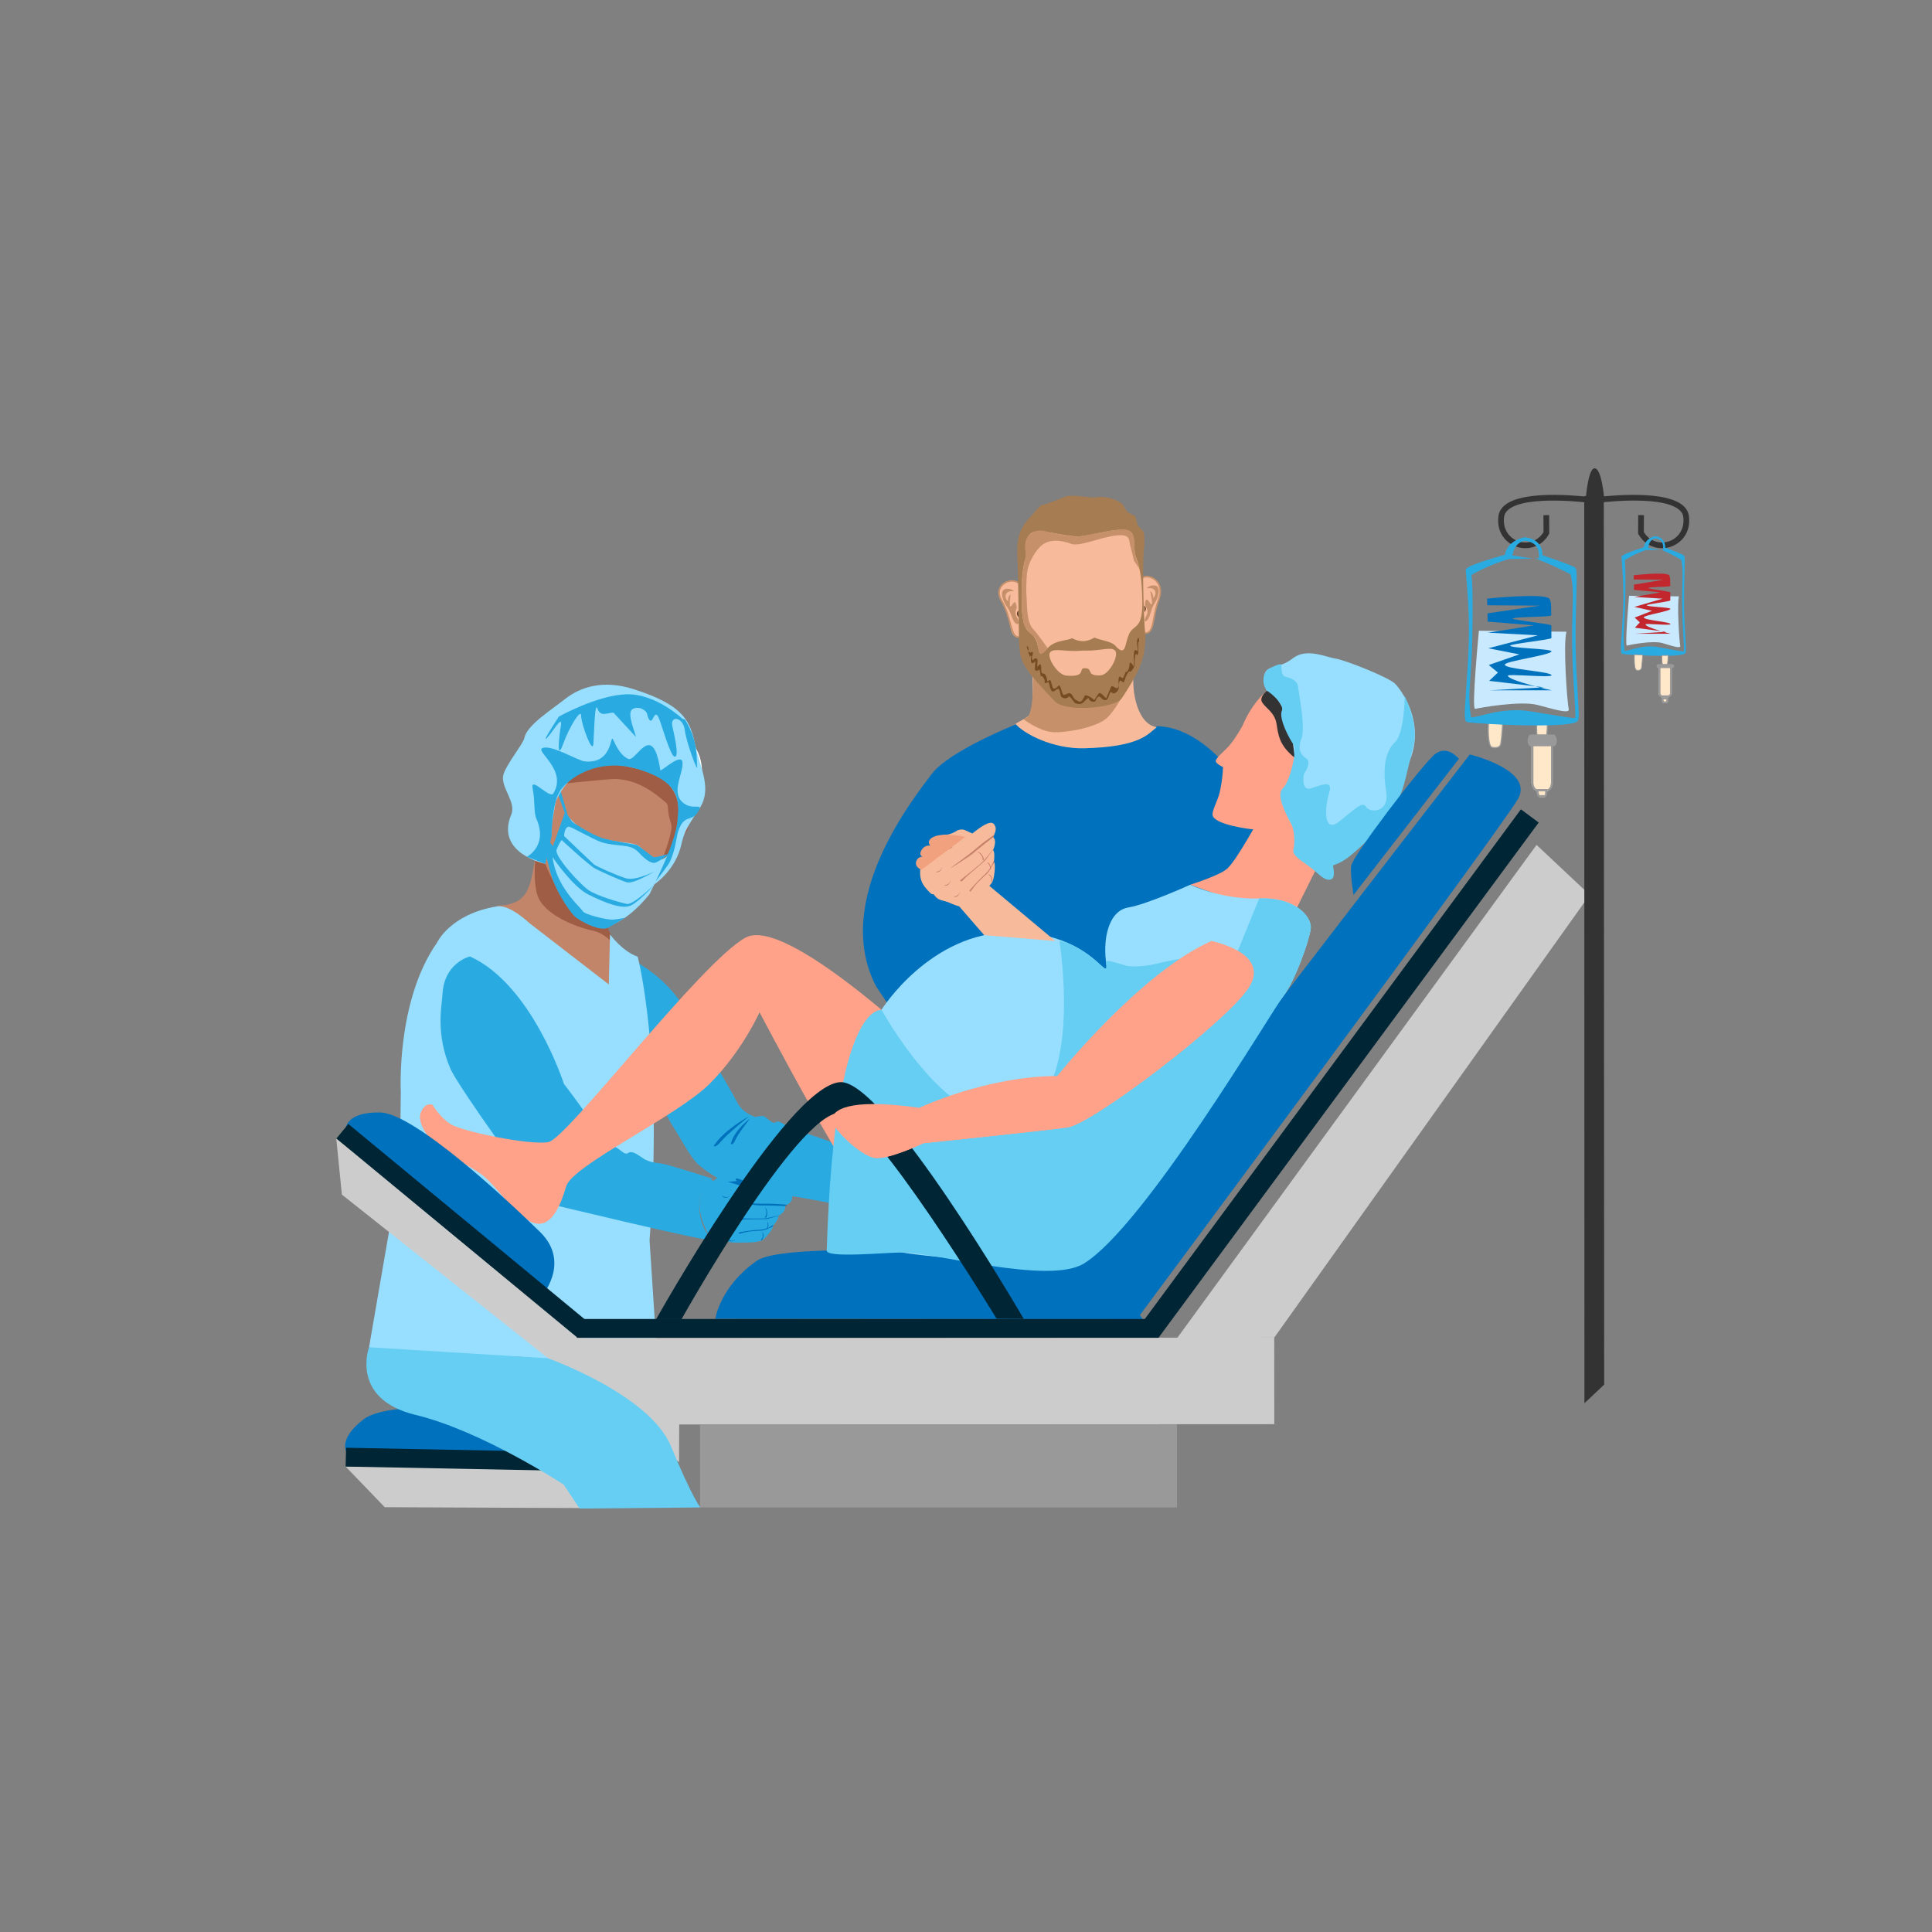 <?xml version="1.0" encoding="UTF-8"?>
<!-- Generator: Adobe Illustrator 25.3.1, SVG Export Plug-In . SVG Version: 6.00 Build 0)  -->
<svg xmlns="http://www.w3.org/2000/svg" xmlns:xlink="http://www.w3.org/1999/xlink" version="1.1" id="childbirth" x="0px" y="0px" viewBox="0 0 2400 2400" style="enable-background:new 0 0 2400 2400;" xml:space="preserve">
<rect x="0" y="0" width="2400" height="2400" fill="#808080" stroke="none"/>
<style type="text/css">
	.st0{fill-rule:evenodd;clip-rule:evenodd;fill:#0071BC;}
	.st1{fill-rule:evenodd;clip-rule:evenodd;fill:#844634;}
	.st2{fill-rule:evenodd;clip-rule:evenodd;fill:#F7BA9B;}
	.st3{fill-rule:evenodd;clip-rule:evenodd;fill:#C6916A;}
	.st4{fill-rule:evenodd;clip-rule:evenodd;fill:#F7C69B;}
	.st5{fill:#C6916A;}
	.st6{fill-rule:evenodd;clip-rule:evenodd;fill:#A67C52;}
	.st7{fill:#5E3C21;}
	.st8{fill:#754C24;}
	.st9{fill:#0071BC;}
	.st10{fill-rule:evenodd;clip-rule:evenodd;fill:#CCCCCC;}
	.st11{fill:#002535;}
	.st12{fill-rule:evenodd;clip-rule:evenodd;fill:#FFFFFF;}
	.st13{fill-rule:evenodd;clip-rule:evenodd;fill:#DBFAFF;}
	.st14{fill-rule:evenodd;clip-rule:evenodd;fill:#C2856A;}
	.st15{fill-rule:evenodd;clip-rule:evenodd;fill:#9F5D45;}
	.st16{fill-rule:evenodd;clip-rule:evenodd;fill:#D3987B;}
	.st17{fill:#9F5D45;}
	.st18{fill:#C2856A;}
	.st19{fill-rule:evenodd;clip-rule:evenodd;fill:#F15A24;}
	.st20{fill:#98DFFF;}
	.st21{fill-rule:evenodd;clip-rule:evenodd;fill:#29ABE2;}
	.st22{fill:#29ABE2;}
	.st23{fill-rule:evenodd;clip-rule:evenodd;fill:#FFA289;}
	.st24{fill-rule:evenodd;clip-rule:evenodd;fill:#999999;}
	.st25{fill:#333333;}
	.st26{fill-rule:evenodd;clip-rule:evenodd;fill:#66CEF2;}
	.st27{fill:#FFA289;}
	.st28{fill:#F7BA9B;}
	.st29{fill:#C6826A;}
	.st30{fill-rule:evenodd;clip-rule:evenodd;fill:#F2A17E;}
	.st31{fill:#FFE8C9;}
	.st32{fill:#999999;}
	.st33{fill:#C9E9FF;}
	.st34{fill:#C1272D;}
</style>
<g>
	<path class="st0" d="M1261.5,900.09c0,0-83.23,33.02-104.43,61.8c-21.19,28.78-124.36,155.85-68.88,263.17l126.43,190.05   c125.69-30.92,362.24-383.51,362.24-383.51s-59.53-128.34-139.59-129.44C1437.28,902.16,1373.33,954.31,1261.5,900.09z"></path>
	<g>
		<path class="st1" d="M1246.88,952.07l2.81-0.49C1248.7,951.78,1247.77,951.94,1246.88,952.07z"></path>
		<g>
			<g>
				<g>
					<path class="st2" d="M1282.61,835.67c-0.77,8.32,3.34,44.83-5.06,53.88c-7.53,5.35-16.13,8.99-15.85,9.75       c9.35,11.71,45.63,31.22,85.13,30.25c69.39-1.71,79.41-17.77,90.11-26.23c-24.44-3.92-31.57-44.89-28.5-69.46       c-17.91-15.27-85.72-5.75-114.5,7C1291.65,844.5,1285.7,831.46,1282.61,835.67z"></path>
					<path class="st3" d="M1406.12,835.58l1.8,4.15c0,0-19.25,39.67-32.71,52.05c-13.47,12.38-51.73,18.79-67.66,17.73       c-15.93-1.06-36.16-16.01-36.16-16.01s5.68-2.48,6.65-4.52c7.06-14.99,4.94-53.7,4.94-53.7L1406.12,835.58z"></path>
				</g>
			</g>
			<g>
				<path class="st4" d="M1311.72,818.77c5.67-4.65,12.02-12.45,31.96-14.08c0.67-0.08,1.38-0.12,2.12-0.14      c0.74-0.02,1.45-0.02,2.13,0.01c20,0.45,26.8,7.87,32.73,12.17c6.54,4.73-3.29,17.36-13.55,22.23      c-9.82,4.66-7.88-9.39-20.59-10.22c-12.63,1.59-9.87,15.5-19.94,11.43C1316.04,835.91,1305.47,823.89,1311.72,818.77z"></path>
				<path d="M1329.66,841.19c-0.95-0.03-2-0.28-3.19-0.76c-8.25-3.33-15.95-10.96-16.81-16.65c-0.33-2.13,0.33-3.94,1.89-5.21      c0.7-0.57,1.41-1.19,2.16-1.85c5.23-4.58,12.4-10.85,29.95-12.29c0.62-0.07,1.32-0.12,2.14-0.14c0.83-0.02,1.5-0.02,2.15,0.01      l0.58,0.02c17.19,0.51,24.61,6.28,30.04,10.49c0.78,0.61,1.53,1.19,2.26,1.72c1.63,1.18,2.39,2.94,2.19,5.09      c-0.53,5.73-7.76,13.8-15.79,17.62c-1.44,0.69-2.7,1-3.82,0.97l0,0c-2.64-0.08-4.16-2.05-5.91-4.34      c-2.31-3.01-4.93-6.43-10.99-6.83c-5.97,0.76-8.38,4.32-10.51,7.46C1334.24,839.06,1332.74,841.28,1329.66,841.19z       M1347.45,804.82c-0.49-0.01-1.03-0.01-1.64,0.01c-0.8,0.02-1.48,0.07-2.1,0.14c-17.37,1.43-24.46,7.63-29.63,12.16      c-0.76,0.66-1.47,1.29-2.18,1.87c-1.42,1.16-1.99,2.74-1.69,4.7c0.83,5.43,8.52,13.01,16.47,16.22c1.14,0.46,2.12,0.69,3,0.72      c2.77,0.08,4.13-1.92,5.84-4.46c2.09-3.08,4.68-6.92,10.96-7.71c6.37,0.42,9.18,4.09,11.45,7.04c1.67,2.18,3.11,4.05,5.49,4.12      l0,0c1.04,0.03,2.2-0.27,3.57-0.92c7.74-3.68,14.98-11.7,15.48-17.16c0.18-1.97-0.48-3.51-1.97-4.59      c-0.74-0.54-1.49-1.12-2.28-1.73c-5.36-4.16-12.71-9.86-29.71-10.37l-0.58-0.02C1347.76,804.83,1347.6,804.83,1347.45,804.82z"></path>
			</g>
			<path class="st4" d="M1262.74,723.63c-7.74-3.96-19.33,3.62-13.39,24.02c5.94,20.4,3.63,45.24,15.78,43.74     C1277.28,789.89,1280.37,726.91,1262.74,723.63z"></path>
			<g>
				<path class="st2" d="M1418.19,718.87c4.44-7.55,31.14,0.58,20.86,27.03c-7.7,19.81-4.54,41.29-16.76,40.51      C1410.08,785.64,1400.79,723.2,1418.19,718.87z"></path>
				<path class="st5" d="M1422.61,787.42l-0.38-0.02c-7.24-0.46-12.72-18.23-14.21-34.7c-1.36-15.06,0.46-31.96,9.54-34.67      c1.33-1.89,3.89-2.91,7.12-2.82c4.23,0.13,10.57,2.39,14.51,8.33c2.76,4.17,5.14,11.5,0.77,22.72c-2.77,7.14-4.12,14.5-5.31,21      C1432.57,778.66,1430.92,787.66,1422.61,787.42z M1424.63,717.17c-2.64-0.08-4.73,0.74-5.59,2.2l-0.21,0.36l-0.4,0.1      c-8.22,2.04-9.69,18.89-8.44,32.69c1.58,17.51,7.25,32.59,12.38,32.92l0.31,0.01c6.31,0.19,7.86-6.58,10.05-18.55      c1.21-6.58,2.58-14.04,5.42-21.35c4.06-10.44,1.92-17.14-0.58-20.92C1434.03,719.31,1428.39,717.29,1424.63,717.17z"></path>
			</g>
			<g>
				<path class="st2" d="M1264.07,723.67c-8.87-6.9-31.02,3.92-20.15,22.19c13.41,22.54,10.39,47.08,22.54,45.58      C1278.61,789.93,1281.7,726.95,1264.07,723.67z"></path>
				<path class="st5" d="M1265.18,792.47L1265.18,792.47c-6.62-0.2-8.65-7.75-11.46-18.21c-2.18-8.13-4.9-18.25-10.65-27.91      c-3.65-6.15-4.05-12.29-1.1-17.29c3.05-5.18,9.53-8.67,15.75-8.48c2.63,0.08,4.96,0.82,6.76,2.16      c10.3,2.21,13.38,21.92,12.88,38.24c-0.46,15.04-3.97,30.58-10.78,31.43C1266.1,792.46,1265.63,792.49,1265.18,792.47z       M1257.67,722.55c-5.54-0.17-11.3,2.92-14,7.51c-1.81,3.08-3.09,8.23,1.1,15.28c5.88,9.89,8.64,20.15,10.86,28.4      c2.59,9.64,4.46,16.6,9.62,16.76l0,0c0.35,0.01,0.72-0.01,1.1-0.05c4.59-0.57,8.57-13.54,9.06-29.54      c0.5-16.35-2.88-34.68-11.51-36.29l-0.24-0.04l-0.19-0.15C1261.97,723.28,1259.97,722.62,1257.67,722.55z"></path>
			</g>
			<path class="st6" d="M1263.78,690.39c1.46,32.73,1.47,79.04,2.02,104.31c0.65,29.34,5.4,34.8,44.6,76.62     c12.39,13.21,73,8.84,82.68-3.33c27.55-40.8,28.64-54.86,29.91-75.82c-3.51-36.87-3.54-102.37-1.86-110.77     c0.92-4.56,0.06-14.56,0.15-17.6c0.19-6.42-7.79-5.95-9.46-17.07c-1.76-11.65-9.41-3.34-15.8-18.14     c-2.34-5.41-19.57-13.22-34.52-10.81c-9.15,1.47-29.2-4.79-39.71-0.31c-40.78,17.37-22.26,4.23-32.07,13.85     c-6.85,6.72-7.12,8.02-8.78,9.7C1265.7,656.44,1262.89,670.44,1263.78,690.39z"></path>
			<path class="st2" d="M1341.7,666.28c15.29-0.78,55.15-14.33,63.77-4.69c4.87,5.44,2.77,22.45,4.93,28.19     c5.04,13.37,8,25.24,8.63,55.65c0.77,37.42-10.4,29.56-16.24,41.8c-5.84,12.24-3.75,29.56-16.8,15.47     c-4.22-6-19.68-7.41-26.39-10.68c-10.52,6.31-19.09,5.36-28.11,0.71c-3.93,3.3-20.75,1.82-30.11,12.41     c-13.87,15.71-8.69,0.23-15.25-11.64c-6.56-11.87-15.85-4.17-16.93-43.64c-0.74-27.1,1.22-46.37,5.1-57.38     c1.41-3.99-2.78-22.18,5.91-29.62C1289.97,654.5,1320.6,667.36,1341.7,666.28z"></path>
			<path class="st2" d="M1305.14,809.64c5.67-4.65,18.57,0.3,38.5-1.34c0.67-0.08,1.39-0.12,2.12-0.14     c0.74-0.02,1.45-0.02,2.13,0.02c19.99,0.45,30.87-4.85,36.79-0.55c6.54,4.74-6.25,30.66-17.59,31.33     c-19.04,1.12-7.95-9.52-20.54-8.82c-6.75,0.39,3.11,11.36-22.05,9.09C1313.2,838.22,1298.9,814.76,1305.14,809.64z"></path>
			<path class="st3" d="M1422.22,751.58c0,0,5.68,6.46,2.01,13.02c-3.67,6.56-2.12,10.02,1.57,4.91c3.69-5.11,3.71-12.73,8.42-19.75     c4.71-7.02,8.26-20.16,1.56-22.17c-6.7-2.02-11.46,3.29-11.46,3.29s8.05-1.88,10.41,3.17c2.36,5.06-2.44,8.89-2.44,8.89     s1.03-5.36-3.47-8.71c0,0,3.35,14.68,1.8,16.44C1429.08,752.42,1423.24,735.93,1422.22,751.58z"></path>
			<path class="st3" d="M1263.08,755.12c0,0-3.69,5.95,0.36,12.28c4.06,6.33,1.11,10.71-2.87,5.82c-3.98-4.88-4.46-12.48-9.57-19.22     c-5.11-6.73-9.43-19.63-2.87-22.04c6.57-2.41,11.63,2.6,11.63,2.6s-8.15-1.4-10.21,3.78c-2.06,5.19,2.96,8.73,2.96,8.73     s-1.35-5.29,2.96-8.9c0,0-2.09,13.55-0.43,15.22C1256.68,755.06,1261.14,739.55,1263.08,755.12z"></path>
			<path class="st7" d="M1264.96,758.48c0,0-3.95,3.26,0.25,8.33L1264.96,758.48z"></path>
			<path class="st7" d="M1421.51,752.19c0,0,4.14,3.02,0.24,8.33L1421.51,752.19z"></path>
			<path class="st8" d="M1275.8,802.87c2.57-1.62,1.91,10.04,1.63,8.46c-0.27-1.58,2.04,3.17,1.77,4.73     c-0.27,1.55,0.91-1.88,1.59-1.68c0.68,0.19-1.06,6.13,0.43,8.64c1.49,2.52,4.27-1.13,4.74-1.59c0.46-0.47-0.67,7.54-0.31,10.23     c0.36,2.69,5.02,1.04,5.42,0.16c0.4-0.88,1.56,5.24,1.5,6.99s1.98,1.05,1.98,1.05s3.9,4.02,3.14,7c-0.76,2.99,2.42,1.27,4,0.66     c1.58-0.61,2.08,5.21,3.12,7.7c1.04,2.49,2.19,6.04,7.05,1.75c4.86-4.29,4.83,4.19,5.85,7.34c1.02,3.15,7.12,4.62,9.67,1.18     c1.39-1.87,5.75,5.53,7.27,7.14c1.51,1.61,7.75,3.13,10.72,0.32c2.97-2.81,7.34-7.85,7.29-4.95c-0.05,2.9,7.18,5.61,8.4,2.29     c1.22-3.31,3.56-7.04,6.58-3.6c2.58,2.93,5.6,4.25,7.72,1.99c0.37-0.39,0.71-0.89,1.01-1.5c2.09-4.18,2.32-9.42,5.21-6.6     c2.89,2.82,8.86-2.97,8.09-6.81c-0.78-3.85,1.2-10.36,3.36-7.79c2.15,2.57,3.27,2.42,4.78-3.03c1.5-5.44,5.41-10.46,5.71-8.66     c0.3,1.79,6.27-5.1,5.96-9.16c-0.31-4.06,0.56-15.74,2.54-12.28c1.98,3.46,1.96-3.34,2.05-6.3c0.09-2.96-0.51-12.35,0.29-9.42     c0.8,2.93,0.97-2.2,0.12-4.13c-0.84-1.92-1.28,0.21-1.96,2.91c-0.67,2.7,2.38,14.9-0.38,12.56c-2.75-2.34-3.04-0.45-3.62,4.27     c-0.59,4.72,1.21,18.13-0.99,14.06c-2.21-4.06-4.62-5.51-4.56-0.14c0.06,5.38-5.24,11.01-4.02,7.37     c1.23-3.64-2.13,3.98-3.34,7.34c-1.21,3.36-4.15-2.85-5.57-0.17c-1.42,2.68,0.42,11.67-1.69,13.39     c-2.11,1.72-6.85-4.61-8.28-1.11c-1.44,3.5-5.54,13.42-5.99,13.85c-0.45,0.43-5.68-7.09-8.34-6.28c-2.65,0.81-6,10.31-6.98,8.27     c-0.97-2.04-9.91-6.92-11.08-5.39c-1.18,1.53-3.36,9.42-7.48,7.51c-4.12-1.91-5.3-2.76-7.19-6.02c-0.69-1.19-2.61-5.55-5.87-4.07     c-0.84,0.38-4.63,1.98-6.12,1.78c-1.48-0.21-3.76-13.52-5.78-11.6c-2.02,1.92-5.27,5.62-7.13,3.11c-1.87-2.51-1.94-9.82-4.03-9.8     c-2.09,0.02-2.55,3.86-3.26-0.1c-0.71-3.96-2.15-8.01-4.39-7.97c-2.23,0.04-3.08-1.32-2.99-4.45c0.09-3.12,0.18-8.7-2.18-6.76     c-2.36,1.94-3.58,5.21-2.46-2.33c1.12-7.54-3.9-5.74-5.27-3.63c-1.38,2.11-2.3-3.39-1.14-5.2c1.15-1.81,1.13-6.13-1.47-4.02     C1278.31,812.51,1274.66,803.59,1275.8,802.87z"></path>
			<path class="st3" d="M1301.38,805.15c0,0-3.66,5.78-7.46,6.53c-3.8,0.74-3.49-4.95-4.53-8.86c-1.04-3.92-1.78-8.82-4.72-11.9     c-2.93-3.08-7.63-6.32-10.65-11.47c-4.35-7.42-4.95-23.31-4.95-46.55c0-23.24,5.63-44.15,5.63-44.15s-5.37-17.84,5.5-25.87     c10.87-8.03,22.68-1.11,26.89-0.79c4.22,0.32,23.53,5.27,33.36,4.22c9.83-1.05,47.69-9.91,57.45-8.5     c9.76,1.41,11.24,9.63,11.23,16.13c-0.02,6.5,0.62,14.1,1.26,15.85c0.64,1.75,5.18,17.31,5.18,17.31l-6.91-10.65     c0,0-2.25-10.19-4.44-17.59c-2.18-7.4,1.52-15.91-18.23-13.59c-19.76,2.33-45.14,14.14-55.31,10.34     c-10.17-3.8-27.28-7.8-38.6,3.56c-8.01,8.03-15.27,21.89-16.29,32.95c-1.02,11.06-1.24,22.82-0.5,30.75     c0.74,7.93-0.32,29.11,7.6,37.95C1290.81,789.66,1301.38,805.15,1301.38,805.15z"></path>
		</g>
	</g>
	<g>
		<g>
			<path class="st9" d="M751.22,1821.38c0,0,4.37-58.73-50.94-64.76s-213.89-19.69-248.05,6.11     c-34.16,25.81-21.06,42.47-21.06,42.47L751.22,1821.38z"></path>
			<polygon class="st10" points="429.35,1821.81 477.96,1872.3 721.03,1873.35 751.11,1824.43    "></polygon>
			<polygon class="st11" points="751.02,1828.07 429.35,1821.81 429.92,1798.44 751.59,1804.7    "></polygon>
		</g>
	</g>
	<g>
		<g>
			
				<ellipse transform="matrix(0.97 -0.243 0.243 0.97 -213.432 213.08)" class="st12" cx="757.64" cy="972.33" rx="116" ry="80.77"></ellipse>
			
				<ellipse transform="matrix(0.97 -0.243 0.243 0.97 -214.689 212.884)" class="st13" cx="756.22" cy="977.32" rx="91" ry="63.36"></ellipse>
			
				<ellipse transform="matrix(0.97 -0.243 0.243 0.97 -213.432 213.08)" class="st0" cx="757.64" cy="972.33" rx="40.38" ry="28.12"></ellipse>
		</g>
		<g>
			<path class="st14" d="M782.97,1087.45c-1.42,8.94-36.75,42.3-30.36,54.05c-2.88,15.64,15.76,36.68,15.26,37.4     c5.65,24.52,0.58,72.06,0.58,72.06s-147.84-120.53-151.04-125.84c42.23-0.97,41.25-26.81,48.57-65.26     c22.9-11.22,76.9,8.87,103.7,29.98C771.11,1094.28,780.85,1082.19,782.97,1087.45z"></path>
			<path class="st15" d="M668.4,1060.39l-3.01,3.88c0,0-5.07,38.7,5.75,55.3c10.81,16.61,37.68,30.41,66.27,36.78     c16.88,3.77,30.46,22.55,30.46,22.55s-12.05-22.89-12.51-25.3c-3.39-17.63,27.78-68.58,27.78-68.58L668.4,1060.39z"></path>
		</g>
		<g>
			<g>
				<path class="st4" d="M837.83,1012.84c7.47-1.86,15.93,7.01,6.71,23.4c-9.22,16.39-12.22,38.26-22.39,34.53      C811.98,1067.03,821.97,1012.12,837.83,1012.84z"></path>
				<g>
					<path class="st16" d="M836.67,1012.6c9.03-4.17,25.95,9.61,12.91,23.17c-16.09,16.73-18.42,38.49-28.59,34.76       C810.82,1066.79,820.81,1011.89,836.67,1012.6z"></path>
					<path class="st17" d="M820.69,1071.35c-5.7-2.1-5.6-16.21-2.98-29.26c2.85-14.16,9.47-30.53,18.79-30.36       c1.82-0.78,3.98-0.96,6.26-0.5c5.41,1.09,10.29,5.4,11.87,10.47c1.54,4.9-0.04,10.12-4.42,14.68       c-6.89,7.16-11.27,15.34-14.79,21.91c-4.52,8.45-7.79,14.55-13.54,13.4l0,0C821.49,1071.61,821.09,1071.49,820.69,1071.35z        M837.03,1013.39l-0.19,0.09l-0.21-0.01c-7.76-0.35-14.37,14.77-17.22,28.96c-2.79,13.88-1.97,25.86,1.87,27.28       c0.32,0.12,0.64,0.21,0.94,0.27l0,0c4.48,0.9,7.49-4.72,11.66-12.51c3.57-6.67,8.01-14.96,15.06-22.3       c5.03-5.23,4.96-9.93,4.02-12.95c-1.41-4.49-5.75-8.32-10.56-9.29C840.42,1012.53,838.56,1012.69,837.03,1013.39z"></path>
				</g>
				<path class="st15" d="M831.21,1039.91c0,0,1.98,5.88-2.78,10.51c-4.77,4.65-3.11,9,1.31,5.6c4.42-3.4,6.35-9.87,12.11-14.65      c5.76-4.77,12.07-15.02,6.9-18.41c-5.18-3.4-10.55-0.1-10.55-0.1s7.3,0.43,8.04,5.31c0.73,4.89-4.3,6.93-4.3,6.93      s2.22-4.29-0.76-8.26c0,0-0.92,12.09-2.69,13.2C836.73,1041.14,836,1026.88,831.21,1039.91z"></path>
				<path class="st7" d="M828.9,1042.43c0,0,2.76,3.61-1.89,7.13L828.9,1042.43z"></path>
			</g>
			<g>
				<path class="st4" d="M681.06,959.97c-5.02-5.83-17.05-3.49-19,15.21c-1.95,18.7-12.15,38.29-1.69,41.12      C670.83,1019.13,694.41,968.55,681.06,959.97z"></path>
				<g>
					<path class="st16" d="M682.14,960.45c-4.96-8.62-26.73-7.16-23.93,11.45c3.46,22.95-7.21,42.06,3.25,44.89       C671.91,1019.61,695.49,969.03,682.14,960.45z"></path>
					<path class="st17" d="M660.06,1017.21L660.06,1017.21c-5.36-2.37-4.5-9.24-3.31-18.75c0.93-7.4,2.08-16.6,0.6-26.43       c-0.94-6.25,0.79-11.42,4.87-14.53c4.23-3.23,10.7-3.92,15.74-1.69c2.13,0.94,3.79,2.33,4.83,4.03       c7.7,5.25,3.64,22.44-2.22,35.64c-5.4,12.17-13.48,23.74-19.34,22.15C660.82,1017.51,660.42,1017.37,660.06,1017.21z        M677.26,957.39c-4.49-1.99-10.24-1.38-13.99,1.48c-2.52,1.92-5.29,5.72-4.21,12.89c1.52,10.07,0.35,19.4-0.59,26.9       c-1.1,8.77-1.89,15.1,2.28,16.95l0,0c0.28,0.13,0.59,0.23,0.92,0.32c3.95,1.06,11.55-8.23,17.3-21.18       c5.87-13.23,9.22-29.38,2.69-33.58l-0.18-0.11l-0.11-0.19C680.55,959.42,679.12,958.22,677.26,957.39z"></path>
				</g>
				<path class="st15" d="M670.81,985.89c0,0-5.01,3.65-3.8,10.18c1.21,6.55-2.66,9.15-4.3,3.81c-1.63-5.33,0.52-11.72-1.42-18.95      c-1.94-7.23-1.17-19.24,5.01-19.02c6.19,0.22,8.66,6.02,8.66,6.02s-6.21-3.87-9.63-0.32c-3.42,3.56-0.49,8.14-0.49,8.14      s0.67-4.79,5.4-6.31c0,0-6.23,10.4-5.44,12.32C665.59,983.7,674.43,972.49,670.81,985.89z"></path>
				<path class="st7" d="M671.23,989.28c0,0-4.33,1.35-2.58,6.91L671.23,989.28z"></path>
			</g>
			<path class="st18" d="M839.77,1015.77c0,0-2.84,45.73-19.62,72.66c-5.95,9.53-18.82,25.07-25.52,29.02     c-28.07,16.54-39.39,36.7-57.55,30.93c-19.22-6.12-43.46-35.11-59.71-75.33c5.11,12.66-15.15-46.6-15.63-43.46     c7.3-47.2,22.19-80.67,25.66-90.08c3.47-9.42,17.38-72.6,102.11-45.39C871.44,920.41,851.24,983.22,839.77,1015.77z"></path>
			<path class="st19" d="M656.94,1014.78c-0.87,2.75,0.65,5.69,3.39,6.57c2.75,0.88,5.69-0.64,6.56-3.4     c0.88-2.75-0.64-5.69-3.39-6.57C660.76,1010.51,657.82,1012.03,656.94,1014.78z"></path>
			<path class="st15" d="M686.21,979.95c0,0,7.76-0.93,9.35-5.95c0,0,45.72-4.89,63.36-6.11c33.41-2.32,58.84,21.34,67.74,28.6     c5.6,4.56,0.43,7.07,7.02,26.9c4.2,12.61-22,70.41-22,70.41s20.63-19.68,33.81-70.07c13.18-50.39-34.89-84.5-48.11-91.19     c-13.22-6.68-79.78-12.69-94.42,6.59C688.35,958.41,686.21,979.95,686.21,979.95z"></path>
			<g>
				<path class="st20" d="M703.86,1011.86c0,0,2.45,4.28,15.14,15.38c23.7,20.73,60.57,17.06,72.63,22.66      c8.63,4.01,13.2,18.02,20.81,18.79c15.79,1.6,21.02-12.29,21.02-12.29L807,1110.45c0,0-27.52,36.85-57.09,40.95      c0,0-19.28,2.63-33.6-14.84c-9.5-11.58-34.5-62.93-32.89-72.05C685.02,1055.38,701.99,1013.84,703.86,1011.86z"></path>
				<path class="st21" d="M705.17,1012.56l-9.36-32.35c0.19-1.2-0.45-2.37-1.57-2.85l0,0c-1.62-0.69-3.44,0.36-3.65,2.11      l10.99,30.36l-14.83,41.43l-13.03-19.15c0.08-0.88-0.3-1.74-0.99-2.29l-3.64,5.55c0,0,9.35,25.74,14.13,46.15      c5.99,25.5,26.25,53.47,31.85,57.86c5.6,4.39,26.16,16.32,38.03,13.95c3.44-0.68,23.04-13.17,23.04-13.17s-9.22,1.88-15.05,2.29      c-5.82,0.41-34.85-6.07-37.24-10.64c-2.38-4.57-33.06-29.71-37.41-67.04c0,0,24.46,36.63,44.79,46.65      c20.33,10.02,41.17,18.38,52.08,13.53c10.9-4.85,29.03-25.61,29.03-25.61s-25.62,24.99-33.45,23.56      c-7.84-1.43-37.64-10.06-47.96-17.27c-10.32-7.21-42.42-41.97-39.53-49.98c2.88-8.01,6.29-12.19,6.29-12.19      s33.83,31.56,42.03,35.72c8.21,4.15,29.39,13.79,38.46,16.71c9.06,2.92,33.22-12.97,41.26-16.31c0,0-28.97,15.44-41.66,11.5      c-12.7-3.94-37.26-14.99-39.91-17.26c-2.65-2.27-37.1-35.28-37.1-35.28s0.16-10.37,5.39-11.55c3-0.68,27.83,14.47,40.54,19.06      c9.43,3.4,28.01,4.31,32.18,5.21c9.77,2.12,12.63,5.71,17.28,10.5c5.83,6,11.57,9.91,16.16,10.18      c4.59,0.26,19.7-11.73,19.7-11.73s-17.75,5.58-20.16,4.46c-2.41-1.12-17.14-12.97-20.22-14.75c-1.41-0.81-32.02-5.11-43.98-9.04      c-14.25-4.69-36.72-19.78-36.72-19.78L705.17,1012.56z"></path>
			</g>
			<path class="st20" d="M812.04,1099.07c-1.79,1.14,50.81-79.46,23.1-119.09c-16.08-23-25.04-20.48-60.3-28.94     c-62.99-15.13-84.77,45.45-84.77,45.45l-12.7,76.55c0,0-62.65-12.78-42.19-61.32c6.2-14.71-12.32-32.73-10.22-47.43     c1.76-12.3,25.04-40.04,26.48-47.67c2.95-15.64,33.54-34.82,49.87-47.81c20.46-16.28,48.8-24.2,84.59-13.06     c66.15,20.58,71.69,42.1,77.92,70.56c5.98,27.36,21,53.61,5.41,77.45c-10.6,16.22-19.11,27.62-22.46,43.69     C839.57,1081.91,812.04,1099.07,812.04,1099.07z"></path>
			<path class="st21" d="M694.19,890.2c0,0,47.46-26.62,83.95-27.73c36.49-1.1,69.82,30.6,69.82,30.6l2.87,0.67     c17.54,28.27,14.06,50.79,15.2,58.91c1.14,8.12-13.42-29.76-15.39-45.9c-1.97-16.14-18.67-18.6-15.38-4.37     c5.41,23.3,7.54,38.81,2.52,37.53c-5.02-1.27-15.13-37.08-18.81-46.52c-3.68-9.45-5.55-5.21-8.48,0.09     c-2.92,5.3-5.94-2.39-6.66-6.6c-0.71-4.21-9.78-10.43-17.88-6.13c-8.1,4.31,3.14,29.13,4.06,34.74l-27.97-30.26     c-7.31,0.08-16.09,5.8-19.7-4.71c-3.61-10.5-4.22,28.86-5.18,43.37c-0.96,14.5-15.27-24.87-15.26-34.71     c0-9.84-14.55,13.51-22.39,35.12c-7.84,21.6-5.62-6-2.87-22.2c2.76-16.19-10.2,7.84-17.51,14.95     C671.83,924.17,694.19,890.2,694.19,890.2z"></path>
			<path class="st21" d="M685.21,1038.79c0,0,0.16-37.6,9.31-54.23c9.16-16.64,47.76-45.01,99.39-28.7     c51.63,16.31,50.01,38.55,47.63,64.1c-2.47,26.47-27.09,74.9-27.09,74.9s7.34-8.9,15.4-20.54c8.06-11.65,10.56-34.72,12.27-40.32     c7.26-23.77,16.85-12.18,24.91-25.38c8.06-13.2-7.61,0.02-20.19-13c-12.59-13.02,1.92-34.85,0.99-48.31     c-0.93-13.47-27.11,12.26-27.56,9.35c-9.78-63.16-30.17-9.6-39.79-13.91c-9.62-4.33-14.94-15.61-18.83-23.99     c-3.89-8.37,0.15,30.67-35.28,27.08c-8.46-0.86-42.27-21.65-52.76-16.45c-8.59,4.26,31.31,26.83,13.82,56.16     c-4.48,7.52-29.1-22.65-25.75-5.84c3.35,16.8,0.95,28.85,4.73,37.57c14.6,33.67-11.91,47.02-11.91,47.02l22.85,8.75     L685.21,1038.79z"></path>
		</g>
	</g>
	<g>
		<g>
			<g>
				<path class="st22" d="M775.41,1186.49c0,0-3.69,36.98-2.01,49.72c3.73,28.19,22.85,93.41,37.23,114.12      c6.09,8.77,15.86,34.16,25.19,48.67c11.71,18.19,19.64,35.11,30.55,46.64c0,0,31.03,29.02,65.58,30.59      c12.78,0.58,25.13,12.14,36.95,9.07c11.82-3.07,90.14,16.75,84.9,11.4c-20.17-20.59-16.33-62.59,3.29-69.03      c0,0-41.79-15.51-52.14-18.63c-8.45-2.54-14.62-2.03-22.37-6.26c-3.63-1.98-9.3-7.54-13.9-9.01c-6.31-2.01-4.83,3.1-10.17,0.01      c-3.17-1.83-6.92-6.41-10.46-7.32c-2.34-0.6-9.62,1.05-9.62,1.05s-15.63-4.24-22.51-17.85      c-8.93-17.69-60.51-104.46-60.51-104.46S843.95,1221.34,775.41,1186.49z"></path>
			</g>
		</g>
		<path class="st9" d="M907.81,1420.89c0,0,2.45,2.88,5.6-4.75c3.15-7.63,18.45-26.7,18.45-26.7S912.54,1402.91,907.81,1420.89z"></path>
		<path class="st9" d="M886.58,1423.48c0,0,1.97,3.23,9.18-5.61c7.2-8.83,34.79-31.12,34.79-31.12S900.09,1402.75,886.58,1423.48z"></path>
	</g>
	<path class="st20" d="M757.78,1160.68c0,0,14.61,20.66,34.38,27.82c0,0,32.35,120.67,14.73,352.19l10.38,159.22l-101.21-5.5   l-70.32-8.95l-67.52,0.14c0,0-83.99,10.06-119.78-12.01l38.4-222.33l1.04-94.78c0,0-6.02-112.74,44.96-185.38   c0,0,16.19-35.63,74.64-45.16c15.85-2.58,40.23,20.83,40.23,20.83l98.56,76.11L757.78,1160.68z"></path>
	<g>
		<g>
			<g>
				<path class="st22" d="M583.69,1188.1c0,0-32.3,7.79-34.07,47.5c-0.54,12.16-9.1,48.52,10.09,92.38      c9.55,21.83,104.07,153.89,116.68,166.01c0,0,214.95,52.08,208.9,46.46c-23.26-21.61-21.22-68.04,0.04-76.14      c0,0-46.79-14.9-58.34-17.79c-9.44-2.36-16.2-1.48-24.94-5.73c-4.1-1.99-10.62-7.82-15.76-9.2c-7.06-1.89-5.16,3.66-11.2,0.53      c-3.58-1.85-7.94-6.7-11.89-7.51c-2.61-0.53-10.53,1.66-10.53,1.66s-5.18-2-10.36-17.98c-4.44-13.73-41.79-61.84-41.79-61.84      S660.93,1222.89,583.69,1188.1z"></path>
			</g>
			<g>
				<path class="st22" d="M892.33,1468.39c0,0-27.07,37.64,12.76,72.95c0,0-4.82-0.2-10.8,0.03c-2.52,0.09-11.02-2.52-11.02-2.52      s-16.26-23.83-14.16-46.99c2.14-23.51,12.95-26.39,12.95-26.39L892.33,1468.39z"></path>
			</g>
			<path class="st22" d="M720.69,1464.59c0,0,2.84,3.04,5.91-5.52c3.07-8.56,18.92-30.34,18.92-30.34S724.96,1444.56,720.69,1464.59     z"></path>
			<path class="st22" d="M697.46,1468.54c0,0,2.34,3.45,9.81-6.65c7.48-10.1,36.67-36.05,36.67-36.05S711.25,1445.03,697.46,1468.54     z"></path>
		</g>
		<g>
			<g>
				<path class="st22" d="M944.08,1462.36c0,0-7.93-0.31-16.16-6.58c-5.98-4.56-16.58,1.12-27.41,3.14      c-5.9,1.1-25.85,11.76-23.84,32.15c2.02,20.38,3.91,9.43,4.2,16.79c0.3,7.37,5.68,11.84,8.54,16.35      c2.86,4.51,8.04,15.39,13.13,17.36c5.1,1.98,7.72,2.15,14.26,2.02c6.54-0.12,25.25,0.7,30.73-3.39      c5.48-4.1,14.17-15.66,12.41-17.07c0,0,7.85-8.63,6.94-12.64c0,0,10.22-5.06,8.23-12.75c0,0,7.63-2.67,8.73-8.01      c0.71-3.42,1.35-8.19-8.99-10.49c-10.34-2.3-27.45-1.32-33.59-2.31c-6.13-1.01-20.89-7.05-19.27-6.04      c12.68,7.94,35.07,6.73,35.07,6.73s-4.36-7.77-5.37-9.57C949.3,1463.79,944.08,1462.36,944.08,1462.36z"></path>
			</g>
			<path class="st9" d="M914.21,1493.9c0,0,26.41,3.9,31.34,3.61c4.93-0.29,29.81,0.69,29.81,0.69l1-0.52l1.57-1.1     c0,0-17-1.55-23.91-1.32C936.05,1495.85,914.7,1492.88,914.21,1493.9z"></path>
			<path class="st9" d="M968.04,1509.84l-1.15,0.65l-14.56,3.88l-27.2,0.42c0,0-7.51,0.7-8.41,0.91c0,0-3.72-2.49,0.31-2.32     c4.03,0.18,30.06,0.68,34.28,0C955.52,1512.7,968.04,1509.84,968.04,1509.84z"></path>
			<path class="st9" d="M960.4,1521.57l-0.24,2c0,0-11.32,5.05-13.22,5.04c-1.92-0.02-11.82,0.71-15.29,1.13     c-3.46,0.41-10.88,2.25-12.03,2.73c-1.15,0.47-3.04-0.95-0.89-1.69c2.15-0.74,19.57-3.12,23.4-3.08     c3.82,0.03,8.79-1.16,11.64-2.27C956.62,1524.31,960.4,1521.57,960.4,1521.57z"></path>
			<path class="st9" d="M950.33,1499.48c0,0,4,8.39-0.38,12.77c0,0,1.75,0.8,2.19-0.19     C952.57,1511.07,954.57,1503.76,950.33,1499.48z"></path>
			<path class="st9" d="M952.92,1517.56c0,0,2.69,5.87-1.82,9.67c0,0,1.51,0.4,2.02-0.4     C953.64,1526.04,956.31,1520.3,952.92,1517.56z"></path>
			<path class="st9" d="M946.65,1530.35c0,0,2.83,6.16-1.78,10.09c0,0,1.56,0.43,2.08-0.39     C947.47,1539.22,950.17,1533.25,946.65,1530.35z"></path>
			<path class="st9" d="M898.42,1523.35c0,0,2.12,4.42,6.46,2.9c4.36-1.51,3.3-1.72,3.3-1.72S903.34,1528.02,898.42,1523.35z"></path>
			<path class="st9" d="M896.28,1504.67c0,0,2.12,4.41,6.47,2.9c4.35-1.51,3.29-1.72,3.29-1.72S901.2,1509.33,896.28,1504.67z"></path>
			<path class="st9" d="M896.54,1484.73c0,0,2.12,4.41,6.47,2.9c4.35-1.51,3.29-1.72,3.29-1.72S901.45,1489.4,896.54,1484.73z"></path>
			<path class="st9" d="M903.53,1538.96c0,0,2.12,4.42,6.47,2.91c4.36-1.52,3.3-1.72,3.3-1.72S908.45,1543.63,903.53,1538.96z"></path>
			<path class="st9" d="M925.88,1468.26c0,0-6.84-4.43-10.56-4.2c-3.72,0.23,0.02,3.04,0.02,3.04l-11.08,1.03     c0,0,20.33,6.39,24.03,6.64c3.71,0.24-6.29-3.34-6.29-3.34l6.27,1.4L925.88,1468.26z"></path>
		</g>
	</g>
	<g>
		<path class="st23" d="M1107.51,1538.46c-10.08-13.75-23.55-34.85-38.44-59.44c-53.53-88.38-125.56-221.87-125.56-221.87    s-21.22,48.02-61.73,88.74c-40.52,40.7-170.89,101.33-178.62,127.84c-7.72,26.49-21.88,60.64-49.78,40    c-27.88-20.64-37.52-43.57-59.22-57.84c-21.72-14.27-49.96-25.73-59.82-41.46c0,0-16.41-18.8-11.58-32.23    c4.83-13.45,14.47-9.88,14.47-9.88s8.68,15.01,22.19,23.95c13.49,8.94,98.88,26.91,122.03,22.41    c23.13-4.47,189.71-224.06,244.68-253.94c54.99-29.9,256.6,168.86,256.6,168.86s98.4,91.35,109.98,137.92    C1304.29,1518.06,1153.79,1601.63,1107.51,1538.46z"></path>
		<path class="st23" d="M1123.49,1381.92c0,0,22.91,155.51-4.76,171.16c-64.04-81.39-175.23-295.93-175.23-295.93    s-21.22,48.02-61.73,88.74c-40.52,40.7-170.89,101.33-178.62,127.84c-7.72,26.49-21.88,60.64-49.78,40    c-27.88-20.64-37.52-43.57-59.22-57.84c-21.72-14.27-49.96-25.73-59.82-41.46c0,0-16.41-18.8-11.58-32.23    c13.85,43.49,109.98,97.14,132.91,107.12c22.93,10,30.58-3.87,42.81-26.53c12.24-22.65,122.31-105.76,152.89-129.99    c30.58-24.25,74.91-99.6,94.79-107.24C966.02,1217.91,1123.49,1381.92,1123.49,1381.92z"></path>
		<polygon class="st11" points="1911.42,1021.77 1439.25,1661.65 1417.15,1645.26 1889.32,1005.37   "></polygon>
		<polygon class="st10" points="1582.96,1769.18 817.63,1769.55 725.99,1662.08 1582.91,1661.66   "></polygon>
		<rect x="869.59" y="1769.38" class="st24" width="592.59" height="103.18"></rect>
		<g>
			<path class="st23" d="M1667.58,1019.34c0,0-41.98,71-56.76,105.36c0,0-63.87-5.71-83.13-9.44     c-13.83-2.68-49.21-16.21-49.21-16.21s37.27-11.63,46.45-20.4c12.17-11.63,38.94-61.21,38.94-61.21     S1643.65,1027.56,1667.58,1019.34z"></path>
			<path class="st23" d="M1543.92,900.68c0,0,17.59-45.56,52.36-54.49c34.77-8.93,113.19,82.87,91.13,116.2     c-22.06,33.34-35.47,72.99-35.47,72.99l-98.19-5.41c0,0-41.26-4.77-46.91-15.78c-2.73-5.31,5.49-18.21,8.09-29.06     c4.06-16.94,4.36-32.3,4.36-32.3s-10.74-4.67-8.81-8.61c2.8-5.71,11.29-11.36,17.95-19.67     C1537.1,913.72,1543.92,900.68,1543.92,900.68z"></path>
			<path class="st23" d="M1576.67,855.91c0,0,8.67,13.35,29.23,18.46c20.56,5.11,24.46,18.21,20.45,35.45     c-4.01,17.24-38.07,47.95-30.38,51.38c7.68,3.43-15.28,33.41-10.39,37.29c4.89,3.88,10.2,26.02,11.95,36.45     c1.76,10.43,3.1,59.03-33.29,81.12c0,0,46.71,4.01,45.96,13.32l37.27-75.08c0,0,46.86-72.06,33.78-105.17     C1668.17,916.02,1614.45,831.02,1576.67,855.91z"></path>
			<path class="st20" d="M1579.88,873.07c0,0-12.91-24.4-8.91-35.93c4-11.53,17.91-5.95,34.94-19.32     c17.02-13.37,40.76-1.57,52.89,0.23c12.12,1.81,66.34,23.38,74.06,31.15c7.72,7.77,37.65,47.52,18.55,95.25     c-11.43,28.57-17.11,65.1-44.71,91.69c-27.6,26.59-41.54,30.22-56.02,35.31c0,0,2.56,10.98-0.6,14.03     c-3.17,3.05-8.7,1.21-15.57-5.16c-6.87-6.37-17.04-13.22-17.04-13.22s-10.98-7.23-9.55-12.16c1.44-4.93,2.19-20.39-2.81-29.5     c-5.01-9.11-16.35-30.14-8.58-37.13s15.82-41.85,11.66-47.15c-4.17-5.3-16.27-27.84-12.79-36.46     C1598.87,896.07,1579.88,873.07,1579.88,873.07z"></path>
			<path class="st25" d="M1574.03,857.98c0,0-10.73,7.94-5.85,15.04c4.88,7.1,15.25,12.29,17.52,25.87s2.96,26.64,22.47,42.27     C1608.17,941.16,1604.22,873.04,1574.03,857.98z"></path>
			<path class="st26" d="M1744.91,864.56l0.02,0.03c8.82,19,16.01,43.3,10.68,62.76c-9.36,34.18-11.98,73.26-43.79,103.85     c-31.81,30.62-39.26,38.04-55.95,43.9c0,0,2.95,12.65-0.69,16.17c-3.66,3.51-10.03,1.38-17.95-5.96     c-7.91-7.34-19.61-15.23-19.61-15.23s-12.66-8.34-11-14.02c1.67-5.67,2.53-23.48-3.22-33.98c-5.76-10.5-18.81-34.71-9.85-42.76     c8.95-8.06,18.24-48.21,13.45-54.32s-18.73-32.08-14.7-42.02c4.01-9.92-18.27-25-18.27-25s-7.68-7.55-3.06-20.84     c0.31-0.9,3.57-4.65,3.94-5.48c2.11-1.66,16.49-8.51,16.68-5.95c0.42,5.74,0.05,14.2,6.09,15.27c6.04,1.1,14.37,4.93,14.89,12.29     c0.52,7.36,9.5,50.19,4.2,64.06c-5.3,13.87-0.93,20.29,5.94,24.9c6.85,4.59-1.2,16.64-2.47,18.32     c-1.26,1.7-4.17,22.75,8.29,18.81c12.46-3.94,27.95-11.58,22.58,5.6c-5.37,17.18-7.69,51.37,12.36,35.64     c20.05-15.73,28.95-25.83,33.63-18.22c4.67,7.6,29.42,7.74,24.86-19.5c-4.54-27.26-1.55-49.05,10.73-60.63     C1744.97,910.66,1744.91,864.56,1744.91,864.56z"></path>
		</g>
		<path class="st9" d="M1825.8,937.22c0,0,80.18,19.15,60.04,55.03c-20.15,35.88-469.8,641.35-469.8,641.35s-74.1-44.26-69.86-63.86    C1350.42,1550.13,1825.8,937.22,1825.8,937.22z"></path>
		<path class="st9" d="M1812.28,942.64c0,0-14.23-18.11-29.69-5.81c-15.46,12.31-102.8,126.93-104.15,138.83    c-1.35,11.9,3.01,35.99,3.01,35.99L1812.28,942.64z"></path>
		<path class="st9" d="M1361.31,1569.74c0,0-376.24-35.19-421.65-3.26c-45.41,31.93-51.1,71.8-51.1,71.8l530.84,0.44    C1419.41,1638.71,1388.22,1589.7,1361.31,1569.74z"></path>
		<path class="st9" d="M670.97,1612.89c0,0,39.75-43.46,0-82.39c-39.75-38.93-155.94-147.71-198.74-148.55s-42.81,20.36-42.81,20.36    L670.97,1612.89z"></path>
		<polygon class="st10" points="417.72,1414.23 424.7,1483.97 843.57,1816.39 843.76,1755.02   "></polygon>
		<path class="st20" d="M1628.31,1153.07c-1.22,13.43-19.06,64.83-34.29,84.67c-15.25,19.86-195.88,269.72-269.75,318.15    c-30.92,20.28-171.22,5.32-203.64,0c-22.33-3.67-5.97-91.75-6.31-170.03c-0.34-77.04-18.7-129.84-19.26-131.47    c-0.02-0.02-0.02-0.04-0.02-0.04s60.06-96.28,161.63-96.38c29.2-0.04,51.65,5.61,68.72,12.95c42.29,18.14,51.53,46.6,48.58,24.33    c-0.62-4.69-0.96-9.42-1-14.09c-0.28-26.37,8.72-50.62,28.52-53.83c23.29-3.79,76.98-28.26,76.98-28.26s39.7,18.72,85.76,17.01    C1610.28,1114.35,1629.54,1139.65,1628.31,1153.07z"></path>
		<path class="st26" d="M1628.31,1153.07c-1.22,13.43-19.06,64.83-34.29,84.67c-15.25,19.86-172.41,286.04-247.83,332.01    c-43.37,26.45-183.96-13.96-225.56-13.85c-22.24,0.06-93.96,7.22-93.66-2.43c9.9-315.67,68.65-297.44,68.09-299.08    c1.4,2.14,77.54,141.83,155.33,134.77c99.79-9.05,65.72-220.24,65.72-220.24l9.28,2c42.29,18.14,51.53,46.6,48.58,24.33    c-0.62-4.69,18.2,2.85,25.98,4.58c0,0,15.66,2.8,39.3-3.31c26.7-6.91,98.39-15.36,98.39-15.36l26.61-65.09    C1610.28,1114.35,1629.54,1139.65,1628.31,1153.07z"></path>
		<path class="st11" d="M1271.68,1638.29c0,0-173.2-298.38-228.26-294c-66.55,5.29-228.26,294.39-228.26,294.39l31.51-0.03    c0,0,142.44-255.12,196.75-256.44c38.32-0.93,194.53,255.84,194.53,255.84L1271.68,1638.29z"></path>
		<path class="st27" d="M1550.94,1227.16c-28.58,43.41-194.32,169.09-224.9,173.37c-15.29,2.14-60,7.03-100.89,11.4    c-40.88,4.35-77.94,8.18-77.94,8.18s-31.58,15.07-51.61,18.08c-2.61,0.4-5.03,0.6-7.15,0.52c-18.46-0.64-58.86-40.86-55.55-49.48    c3.31-8.62,16.11-26.13,109.16-13.11c0,0,82.87-39.24,171.25-39.44c0,0,102.23-128.06,191.63-167.76c0,0,17.8,3.53,32.69,12.23    C1553.2,1190.23,1565.55,1204.96,1550.94,1227.16z"></path>
		<path class="st23" d="M1550.94,1227.16c-28.58,43.41-194.32,169.09-224.9,173.37c-15.29,2.14-60,7.03-100.89,11.4    c-40.88,4.35-77.94,8.18-77.94,8.18s-31.58,15.07-51.61,18.08c3.99-3.51,28.68-24.95,48.28-34.65    c21.4-10.58,168.16-25.09,188.56-38.56c20.38-13.45,205.2-183.82,205.2-183.82C1553.2,1190.23,1565.55,1204.96,1550.94,1227.16z"></path>
		<rect x="716.66" y="1638.49" class="st11" width="722.58" height="23.38"></rect>
		
			<rect x="563.22" y="1334.7" transform="matrix(0.637 -0.771 0.771 0.637 -969.964 998.335)" class="st11" width="23.38" height="388.47"></rect>
	</g>
	<path class="st26" d="M458.44,1673.61c0,0-24.06,64.32,58.03,84.1s183.72,86.51,183.72,86.51l19.89,29.79l149.95-1.41   c0,0-9.94-11.64-36.58-76.09c-26.64-64.45-152.82-109.22-152.82-109.22L458.44,1673.61z"></path>
	<polygon class="st10" points="1908.78,1049.56 1974.79,1111.65 1582.91,1661.66 1462.34,1662.15  "></polygon>
	<g>
		<g>
			<path class="st28" d="M1189.07,1031.67c0,0-6.7,5.2-16.84,5.65c-7.36,0.33-13.06,12.33-20.9,21.44     c-4.28,4.97-15.02,27.51-2.47,43.02c12.55,15.5,8.26,5.12,12.44,11.02c4.18,5.9,11,5.9,15.77,7.67     c4.77,1.77,14.85,7.22,20.1,5.36c5.25-1.87,7.51-3.53,12.83-8.13c5.32-4.59,21.18-16.78,23.5-23.94     c2.32-7.16,3.31-22.71,1.11-22.68c0,0,1.86-12.55-1.03-15.24c0,0,5.72-11.21-0.03-16.22c0,0,4.86-7.45,2.91-12.64     c-1.25-3.31-3.26-7.71-13.01-2.5c-9.75,5.21-23.32,17.78-28.91,21.17c-5.59,3.39-20.98,8.52-19.11,8.25     c14.7-2.15,32.49-18.54,32.49-18.54s-7.74-3.44-9.54-4.24C1194.15,1029.26,1189.07,1031.67,1189.07,1031.67z"></path>
		</g>
		<path class="st29" d="M1181.32,1078.33c0,0,23.84-14.93,27.75-18.56c3.9-3.63,24.94-19.92,24.94-19.92l0.54-1.12l0.7-1.99    c0,0-14.84,10.41-20.41,15.35C1200.35,1064.93,1181.18,1077.16,1181.32,1078.33z"></path>
		<path class="st29" d="M1234.18,1054.53l-0.6,1.33l-9.92,13.23l-22.2,19.05c0,0-5.81,5.74-6.44,6.54c0,0-4.4,0.49-0.98-2.14    c3.42-2.62,25.13-20.11,28.24-23.57C1225.4,1065.51,1234.18,1054.53,1234.18,1054.53z"></path>
		<path class="st29" d="M1234.17,1069.5l0.87,1.82c0,0-6.62,11.96-8.21,13.26c-1.58,1.3-9.35,8.71-11.99,11.44    c-2.63,2.73-7.76,9.35-8.45,10.53c-0.69,1.18-3.01,1.3-1.63-0.8c1.37-2.09,14.46-16.03,17.63-18.64c3.17-2.6,6.62-7.01,8.38-9.88    C1232.52,1074.36,1234.17,1069.5,1234.17,1069.5z"></path>
		<path class="st29" d="M1214.06,1058.12c0,0,7.77,4.2,6.51,10.84c0,0,1.87-0.54,1.7-1.66    C1222.1,1066.18,1219.84,1058.75,1214.06,1058.12z"></path>
		<path class="st29" d="M1225.85,1071.31c0,0,5.35,3.01,3.67,9.26c0,0,1.46-0.7,1.45-1.71    C1230.97,1077.85,1230.11,1071.25,1225.85,1071.31z"></path>
		<path class="st29" d="M1227.52,1086.22c0,0,5.62,3.15,3.93,9.58c0,0,1.52-0.71,1.51-1.75    C1232.94,1093.01,1231.97,1086.2,1227.52,1086.22z"></path>
		<path class="st29" d="M1184.05,1113.58c0,0,4.1,2.2,6.88-2.04c2.78-4.25,1.79-3.69,1.79-3.69S1190.59,1114.07,1184.05,1113.58z"></path>
		<path class="st29" d="M1172.3,1099.57c0,0,4.1,2.2,6.88-2.04c2.78-4.25,1.79-3.69,1.79-3.69S1178.84,1100.06,1172.3,1099.57z"></path>
		<path class="st29" d="M1161.85,1082.88c0,0,4.1,2.2,6.88-2.04c2.78-4.25,1.79-3.69,1.79-3.69S1168.4,1083.37,1161.85,1082.88z"></path>
		<path class="st29" d="M1196.6,1123c0,0,4.1,2.2,6.88-2.04c2.78-4.24,1.8-3.69,1.8-3.69S1203.14,1123.49,1196.6,1123z"></path>
		<path class="st29" d="M1177.23,1049.07c0,0-8,1.03-10.94,3.78c-2.95,2.75,1.64,2.51,1.64,2.51l-8.59,8.47    c0,0,20.17-8.68,23.35-11.02c3.18-2.35-6.97,1.56-6.97,1.56l5.92-3.16L1177.23,1049.07z"></path>
	</g>
	<polygon class="st28" points="1311.01,1169.01 1227.9,1099.52 1191.11,1125.41 1222.61,1161.68  "></polygon>
	<path class="st30" d="M1199.28,1039.57c0,0-33.36-7.52-43.6,2.72c-4.09,4.09,0,8.18,0,8.18s-6.81-1.36-10.9,5.45   c-4.09,6.81,1.36,8.18,1.36,8.18s-6.81,0-8.18,6.81c-1.36,6.81,6.81,9.54,6.81,9.54L1199.28,1039.57z"></path>
	<g>
		<path class="st31" d="M1852.99,928.24c0,0,9.93,2.84,11.34-4.26c1.42-7.09,2.37-24.87,2.37-24.87l-17.73-0.87    C1848.97,898.24,1847.32,924.69,1852.99,928.24z"></path>
		<path class="st32" d="M1857.25,929.51L1857.25,929.51c-2.38,0-4.37-0.56-4.46-0.59l-0.18-0.08c-5.86-3.66-4.52-27.89-4.35-30.64    l0.04-0.7l19.14,0.94l-0.04,0.71c-0.04,0.73-0.97,17.91-2.38,24.96C1864.34,927.6,1861.58,929.51,1857.25,929.51z M1853.28,927.58    c0.42,0.11,2.09,0.51,3.97,0.51c3.68,0,5.83-1.43,6.39-4.25c1.23-6.16,2.12-20.67,2.31-24.05l-16.31-0.81    C1849.22,906.65,1849.14,924.76,1853.28,927.58z"></path>
	</g>
	<g>
		<path class="st31" d="M1908.93,899.87c0,0-1.33,21.75,4.58,21.28c3.24-0.26,5.9,1.24,7.33-4.5c1.19-4.73,1.42-16.9,1.42-16.9    L1908.93,899.87z"></path>
		<path class="st32" d="M1913.32,921.87L1913.32,921.87c-0.85,0-1.6-0.35-2.25-1.04c-3.83-4.08-2.89-20.31-2.85-21l0.04-0.66    l14.72-0.13l-0.02,0.73c-0.01,0.5-0.25,12.31-1.44,17.06c-1.16,4.64-3.24,5.09-6.19,5.01c-0.56-0.02-1.15-0.03-1.77,0.02    C1913.49,921.86,1913.4,921.87,1913.32,921.87z M1909.6,900.58c-0.24,4.96-0.2,16.4,2.51,19.28c0.37,0.4,0.77,0.59,1.22,0.59    l0.14-0.01c0.67-0.05,1.31-0.03,1.92-0.02c2.12,0.05,3.72,0.28,4.77-3.94c0.99-3.94,1.31-13.32,1.38-16.01L1909.6,900.58z"></path>
	</g>
	<g>
		<path class="st31" d="M1926.72,972.3c0,4.26-1.27,10.55-4.89,10.55h-12.18c-3.62,0-7.21-6.29-7.21-10.55v-46.98    c0-4.26,3.6-8.02,7.21-8.02h12.18c3.62,0,4.89,3.76,4.89,8.02V972.3z"></path>
		<path class="st32" d="M1921.84,982.85h-12.18c-4.75,0-7.21-6.07-7.21-10.55v-46.98c0-4.9,2.67-12.88,7.21-12.88h12.18    c4.56,0,7.31,8.26,7.31,12.88v46.98C1929.15,977.19,1926.21,982.85,1921.84,982.85z M1909.66,917.3c-2.41,0-4.79,3.88-4.79,8.02    v46.98c0,3.98,2.27,8.13,4.79,8.13h12.18c2.65,0,4.89-4.18,4.89-8.13v-46.98c0-3.71-2.15-8.02-4.89-8.02H1909.66z"></path>
	</g>
	<path class="st32" d="M1934.01,920.56c0,2.67-1.52,6.45-3.78,6.45h-28.92c-2.26,0-3.72-3.78-3.72-6.45v-0.24   c0-2.68,1.46-7.88,3.72-7.88h28.92c2.25,0,3.78,5.2,3.78,7.88V920.56z"></path>
	<g>
		<path class="st31" d="M1910.08,982.85c0,0-0.35,7.28,2.95,7.28c3.31,0,5.74,0,5.74,0c2.48,0,1.83-7.28,1.83-7.28H1910.08z"></path>
		<path class="st32" d="M1918.77,990.13h-5.74c-0.9,0-1.72,0.01-2.36-0.66c-2.04-2.14-1.86-7.24-1.84-7.8l0.05-1.24h12.85l0.1,1.38    c0.09,1.01,0.44,5.9-1.28,7.77C1920.08,990.1,1919.46,990.13,1918.77,990.13z M1911.33,982.85c0.06,2.43,0.4,3.87,1.15,4.66    c0.22,0.23,0.4,0.2,0.56,0.2h5.69c0.48,0,0.78-2.43,0.7-4.86H1911.33z"></path>
	</g>
	<path class="st33" d="M1837.15,783.56c0,0-9.46,98.15-4.73,97.04c4.73-1.11,55.79-10.54,77.54-4.87   c21.75,5.67,40.67,11.66,38.77,4.86c-1.89-6.79-7.18-80.25-2.84-95.85L1837.15,783.56z"></path>
	<polygon class="st25" points="1992.77,1720 1968.24,1743.16 1968,616.25 1992.28,616.25  "></polygon>
	<path class="st25" d="M1894.99,680.99c-3.71,0-7.34-0.6-10.68-1.7c-12.14-3.99-25.44-16.29-22.94-37.81   c0.66-5.67,3.56-10.53,8.61-14.45c25.88-20.07,104.28-9.65,107.61-9.19l-0.96,7.03c-0.79-0.11-78.77-10.49-102.31,7.77   c-3.54,2.74-5.47,5.9-5.91,9.66c-2.01,17.28,8.49,27.1,18.1,30.26c9.98,3.27,23.28,0.9,30.93-11.63l-0.13-21l7.09-0.05l0.14,22.94   l-0.47,0.83C1917,676.04,1905.65,680.99,1894.99,680.99z"></path>
	<path class="st25" d="M2064.48,680.99c-10.67,0-22.02-4.95-29.1-17.35l-0.47-0.83l0.15-22.94l7.09,0.05l-0.13,21   c7.64,12.53,20.95,14.9,30.93,11.63c9.61-3.16,20.11-12.97,18.1-30.26c-0.44-3.76-2.37-6.92-5.91-9.66   c-23.54-18.27-101.52-7.88-102.3-7.77l-0.96-7.03c3.32-0.46,81.73-10.88,107.61,9.19c5.05,3.92,7.95,8.77,8.6,14.45   c2.5,21.52-10.79,33.82-22.93,37.81C2071.82,680.39,2068.19,680.99,2064.48,680.99z"></path>
	<path class="st25" d="M1970.01,618.68c0,0,2.84-38.3,11.35-36.88c8.51,1.42,11.35,36.88,11.35,36.88H1970.01z"></path>
	<path class="st22" d="M1908.93,901.17L1908.93,901.17c-35.94,0-81.45-2.95-86.48-4.21c-3.68-0.92-3.53-7.49-1.06-42.03   c1.24-17.3,2.78-39,3.23-59.9c0.72-33.77-2.09-66.33-3.29-80.19c-0.47-5.46-0.55-6.52-0.48-7.09c0.19-1.51,0.64-5.06,48.48-18.54   c3.78-18.56,24.05-21.68,24.25-21.71l0.26-0.04l0.26,0.02c8.13,0.83,14.14,3.74,17.88,8.66c3.83,5.05,4.17,10.8,4.04,13.7   c7.1,2.33,34.77,11.53,40.36,14.98c2.47,1.52,2.67,6.38,1.7,40c-0.47,16.32-1.06,36.63-0.82,56.44   c0.26,21.83,1.58,43.03,2.63,60.07c1.4,22.65,1.76,30.88,0.54,33.32C1959.47,896.54,1957.5,901.17,1908.93,901.17z M1827.46,891.04   c7.07,1.1,38.3-13.16,73.05-7.48c40.25,6.57,55.25,9.12,56.13,8.39c0.73-2.31-0.11-15.94-1.01-30.36   c-1.06-17.08-2.37-38.34-2.64-60.28c-0.24-19.89,0.35-40.25,0.83-56.61c0.5-17.16-1.94-28.25-2.95-31.33   c-5.7-3.19-28.23-14.07-37.77-17.18l-6.43-3.43l5,1.05c0.01-0.06,1.07-9.71-3.08-15.14c-2.96-3.86-7.88-6.2-14.62-6.93   c-2.27,0.39-12.76,2.66-15.19,18.42l25.53,3.78l-29.69,0.39c-20.63,5.79-43.18,17.36-46.67,20c0.06,0.95,0.26,3.19,0.48,5.71   c1.2,13.93,1.19,40.89,0.46,74.89c-0.45,21-2,42.59-3.24,59.94C1824.45,871.45,1826.5,887.33,1827.46,891.04z"></path>
	<path class="st33" d="M2023.64,740.08c0,0-5.38,62.59-2.69,61.89c2.69-0.71,31.78-6.72,44.17-3.1c12.39,3.62,23.16,7.43,22.09,3.1   c-1.08-4.33-4.09-51.18-1.62-61.13L2023.64,740.08z"></path>
	<path class="st22" d="M2064.52,814.76L2064.52,814.76c-20.47,0-46.39-1.72-49.26-2.52c-2.1-0.59-2.01-4.69-0.6-26.72   c0.71-11.03,1.59-24.84,1.84-38.16c0.41-21.54-1.19-42.28-1.87-51.12c-0.27-3.48-0.31-4.15-0.27-4.51   c0.11-0.97,0.36-3.23,27.61-11.82c2.16-11.84,13.7-13.82,13.82-13.84l0.15-0.03l0.15,0.02c4.63,0.53,8.05,2.38,10.18,5.52   c2.18,3.22,2.37,6.89,2.3,8.74c4.04,1.49,19.8,7.36,22.99,9.55c1.4,0.97,1.52,4.07,0.97,25.51c-0.27,10.41-0.6,23.36-0.47,35.99   c0.15,13.92,0.9,27.45,1.5,38.31c0.8,14.45,1,19.53,0.3,21.08C2093.32,811.97,2092.19,814.76,2064.52,814.76z M2018.12,808.63   c4.02,0.7,21.82-8.39,41.61-4.77c22.93,4.19,31.47,5.81,31.97,5.35c0.42-1.47-0.06-10.17-0.57-19.36   c-0.6-10.89-1.36-24.45-1.51-38.44c-0.14-12.69,0.2-25.67,0.47-36.1c0.28-10.94-1.1-18.02-1.68-19.98   c-3.25-2.03-16.08-8.97-21.52-10.95l-3.66-2.19l2.84,0.67c0.01-0.04,0.61-6.19-1.76-9.65c-1.68-2.46-4.49-3.95-8.33-4.42   c-1.29,0.25-7.27,1.7-8.65,11.75l14.54,2.41l-16.91,0.25c-11.75,3.69-24.6,11.07-26.58,12.76c0.03,0.6,0.14,2.03,0.27,3.64   c0.69,8.89,0.68,26.07,0.27,47.76c-0.26,13.39-1.14,27.16-1.85,38.22C2016.4,796.13,2017.57,806.26,2018.12,808.63z"></path>
	<path class="st34" d="M2029.43,714.61c0,0,39.99-4.66,44.04,0c0.5,0.58,0.91,2.15,1.23,4.46c0.04,0.3,0.09,3.67,0.13,8.77   c0.01,1.53-27.22,0.91-27.21,2.71c0.01,0.96,27.26,4.24,27.27,5.26c0,1.4,0.01,2.85,0.02,4.34c0.01,1.83,0.02,3.73,0.03,5.66   c0.01,1.36-29.2,4.65-29.2,6.03c0.01,2.15,29.24,2.38,29.25,4.52c0.01,2.98-33.03,7.73-33.02,10.55c0.01,3.7,33.08,5.38,33.09,8.44   c0.01,2.14-30.94-1.35-30.93,0.3c0.01,3.82,30.97,11.59,30.97,11.59l-44.04,0.02l38.65-2.4l-38.82-5.11l6.23-6.59l-6.51-5.97   l21.66-8.43l-21.95-4.83l35.08-10.25l-35.36-2.11l32.67-5.78l-32.86-3l-0.05-2.28l-0.1-4.26l37.04-6.11l-37.19-0.3L2029.43,714.61z   "></path>
	<g>
		<path class="st31" d="M2032.66,832.35c0,0,5.65,1.81,6.46-2.71c0.81-4.52,1.35-15.86,1.35-15.86l-10.1-0.56    C2030.37,813.22,2029.43,830.09,2032.66,832.35z"></path>
		<path class="st32" d="M2035.09,833.13L2035.09,833.13c-1.36,0-2.51-0.36-2.56-0.38l-0.11-0.06c-3.33-2.33-2.57-17.75-2.47-19.5    l0.02-0.43l10.95,0.6l-0.02,0.42c-0.02,0.46-0.55,11.42-1.35,15.91C2039.15,831.92,2037.57,833.13,2035.09,833.13z     M2032.86,831.96c0.25,0.07,1.18,0.32,2.23,0.32c2.07,0,3.29-0.91,3.62-2.72c0.71-3.95,1.21-13.28,1.32-15.38l-9.25-0.51    C2030.54,818.55,2030.49,830.14,2032.86,831.96z"></path>
	</g>
	<g>
		<path class="st31" d="M2064.52,814.26c0,0-0.75,13.87,2.61,13.57c1.84-0.16,3.36,0.79,4.18-2.86c0.67-3.02,0.81-10.78,0.81-10.78    L2064.52,814.26z"></path>
		<path class="st32" d="M2067.03,828.26L2067.03,828.26c-0.46,0-0.86-0.19-1.22-0.56c-2.29-2.42-1.74-13.01-1.71-13.46l0.02-0.4    l8.44-0.08l-0.01,0.44c-0.01,0.32-0.14,7.84-0.82,10.87c-0.66,2.95-1.87,3.24-3.55,3.19c-0.32-0.01-0.65-0.02-1,0.01    C2067.13,828.26,2067.08,828.26,2067.03,828.26z M2064.93,814.68c-0.14,3.23-0.12,10.75,1.5,12.46c0.19,0.2,0.38,0.33,0.6,0.33    h0.07c0.38,0,0.75-0.06,1.1-0.05c0.16,0,0.31-0.01,0.46-0.01c0.82,0,1.67-0.01,2.24-2.54c0.56-2.53,0.74-8.58,0.78-10.26    L2064.93,814.68z"></path>
	</g>
	<g>
		<path class="st31" d="M2074.82,860.45c0,2.72-0.88,5.87-2.94,5.87h-6.94c-2.06,0-4.69-3.15-4.69-5.87v-29.96    c0-2.72,2.62-3.02,4.69-3.02h6.94c2.06,0,2.94,0.3,2.94,3.02V860.45z"></path>
		<path class="st32" d="M2071.88,866.32h-6.94c-2.91,0-4.69-2.65-4.69-5.87v-29.96c0-3.43,1.93-5.44,4.69-5.44h6.94    c2.74,0,5.37,2.02,5.37,5.44v29.96C2077.25,863.67,2074.76,866.32,2071.88,866.32z M2064.94,827.47c-1.23,0-2.26,0.87-2.26,3.02    v29.96c0,2.07,0.92,3.44,2.26,3.44h6.94c1.32,0,2.94-1.37,2.94-3.44v-29.96c0-2.18-1.71-3.02-2.94-3.02H2064.94z"></path>
	</g>
	<path class="st32" d="M2079.68,827.45c0,1.71-1.73,2.45-3.02,2.45h-16.47c-1.29,0-2.36-0.74-2.36-2.45v-0.15   c0-1.71,1.07-2.26,2.36-2.26h16.47c1.29,0,3.02,0.55,3.02,2.26V827.45z"></path>
	<g>
		<path class="st31" d="M2065.18,868.74c0,0-0.2,4.86,1.69,4.86c1.88,0,3.26,0,3.26,0c1.42,0,1.05-4.86,1.05-4.86H2065.18z"></path>
		<path class="st32" d="M2070.13,873.6h-3.26c-0.63,0-1.2-0.17-1.65-0.64c-1.34-1.39-1.32-4.55-1.28-5.5l0.05-1.14h8.35l0.09,1.14    c0.1,1.31,0.2,4.41-0.92,5.62C2071.13,873.47,2070.65,873.6,2070.13,873.6z M2066.44,868.79c0.07,1.21,0.3,2.3,0.58,2.54    l2.72-0.04c0.15-0.46,0.24-1.45,0.24-2.5H2066.44z"></path>
	</g>
	<path class="st9" d="M1847.32,743.63c0,0,70.21-7.3,77.31,0c0.89,0.91,1.6,3.38,2.16,6.99c0.07,0.47,0.14,5.75,0.22,13.75   c0.02,2.39-47.79,1.43-47.76,4.25c0.01,1.5,47.85,6.65,47.86,8.25c0.01,2.19,0.03,4.46,0.04,6.8c0.02,2.88,0.04,5.85,0.05,8.87   c0.01,2.12-51.28,7.29-51.26,9.46c0.01,3.36,51.33,3.73,51.34,7.09c0.02,4.67-57.98,12.13-57.96,16.55   c0.02,5.81,58.07,8.43,58.09,13.24c0.01,3.35-54.32-2.12-54.31,0.47c0.02,5.99,54.38,18.18,54.38,18.18l-77.31,0.04l67.85-3.76   l-68.15-8.02l10.93-10.33l-11.42-9.36l38.02-13.22l-38.53-7.58l61.58-16.06l-62.07-3.31l57.34-9.06l-57.68-4.69l-0.09-3.57   l-0.16-6.68l65.03-9.57l-65.28-0.47L1847.32,743.63z"></path>
</g>
</svg>
